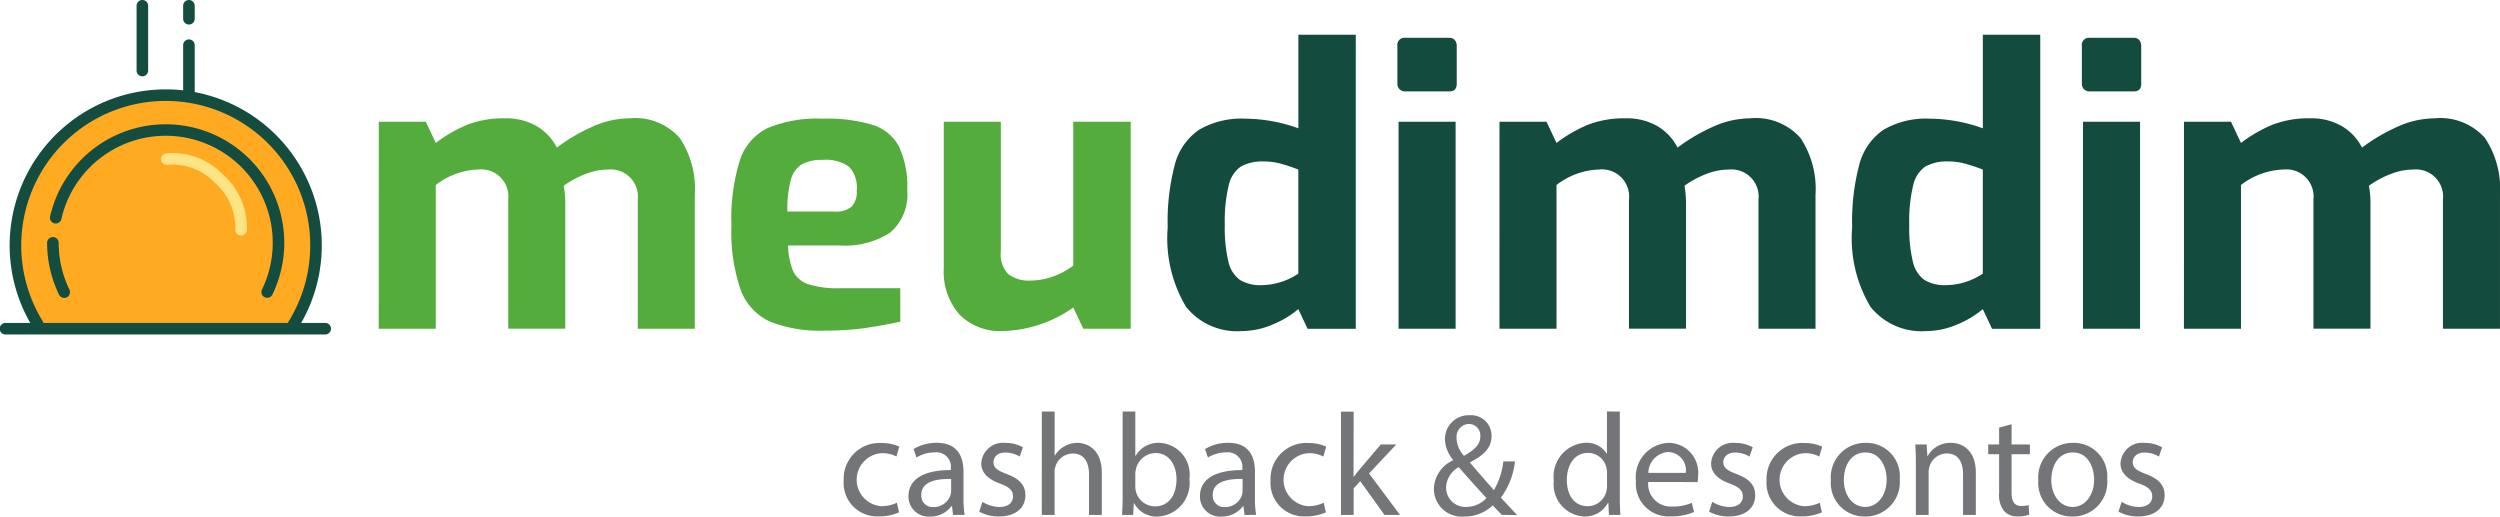 <svg xmlns="http://www.w3.org/2000/svg" viewBox="0 0 145.196 30"><defs><style>.a{fill:#54ac3d;}.b{fill:#144b3f;}.c{fill:#ffaa20;}.d{fill:#144c3f;}.e{fill:#ffe486;}.f{fill:#737578;}</style></defs><g transform="translate(-1053 -13488)"><g transform="translate(1075 13490.013)"><path class="a" d="M485.892,111.707h2.731l.581,1.231a8.043,8.043,0,0,1,1.836-1.062,5.8,5.8,0,0,1,2.172-.369,3.537,3.537,0,0,1,1.857.458,3.065,3.065,0,0,1,1.164,1.242,10.486,10.486,0,0,1,2.036-1.2,5.278,5.278,0,0,1,2.171-.5,3.464,3.464,0,0,1,2.932,1.142,5.331,5.331,0,0,1,.873,3.29v7.789h-3.313v-7.5a1.578,1.578,0,0,0-1.724-1.746,3.623,3.623,0,0,0-1.332.268,5.654,5.654,0,0,0-1.242.671,6.322,6.322,0,0,1,.089.873v7.431h-3.313v-7.5a1.578,1.578,0,0,0-1.724-1.746,4.269,4.269,0,0,0-2.485.9v8.349h-3.313Z" transform="translate(-485.892 -106.648)"/><path class="a" d="M514.285,123.307a3.276,3.276,0,0,1-1.69-1.857,10.377,10.377,0,0,1-.526-3.716,11.4,11.4,0,0,1,.493-3.794,3.175,3.175,0,0,1,1.623-1.869,7.606,7.606,0,0,1,3.19-.538,9.281,9.281,0,0,1,2.887.358,2.62,2.62,0,0,1,1.534,1.253,5.426,5.426,0,0,1,.481,2.529,2.891,2.891,0,0,1-1,2.484,4.815,4.815,0,0,1-2.9.739H515.36a4.047,4.047,0,0,0,.291,1.488,1.487,1.487,0,0,0,.873.761,5.5,5.5,0,0,0,1.835.235h3.514v1.947q-1.187.246-2.148.381a16.471,16.471,0,0,1-2.239.134A7.78,7.78,0,0,1,514.285,123.307Zm3.76-6.379a1.442,1.442,0,0,0,1-.28,1.251,1.251,0,0,0,.3-.951,1.761,1.761,0,0,0-.448-1.377,2.32,2.32,0,0,0-1.522-.392,2.411,2.411,0,0,0-1.22.257,1.518,1.518,0,0,0-.638.907,6.516,6.516,0,0,0-.2,1.836Z" transform="translate(-491.588 -106.654)"/><path class="a" d="M528.739,122.955a3.766,3.766,0,0,1-.907-2.686v-8.506h3.313v7.521a1.681,1.681,0,0,0,.436,1.332,1.986,1.986,0,0,0,1.31.369,3.833,3.833,0,0,0,1.287-.235,4.18,4.18,0,0,0,1.175-.638v-8.349h3.335v12.02h-2.753l-.582-1.231a7.426,7.426,0,0,1-4.074,1.365A3.321,3.321,0,0,1,528.739,122.955Z" transform="translate(-495.019 -106.704)"/><path class="b" d="M545.517,121.1a7.771,7.771,0,0,1-1.063-4.611,12.969,12.969,0,0,1,.414-3.648,3.525,3.525,0,0,1,1.4-2.015,4.881,4.881,0,0,1,2.709-.649,9.235,9.235,0,0,1,3.066.559V105.3h3.335v17.079h-2.8l-.538-1.142a5.605,5.605,0,0,1-1.522.907,4.624,4.624,0,0,1-1.768.369A3.788,3.788,0,0,1,545.517,121.1Zm6.524-1.925v-6.043a10.629,10.629,0,0,0-1.04-.347,3.69,3.69,0,0,0-.952-.123,2.55,2.55,0,0,0-1.354.3,1.8,1.8,0,0,0-.7,1.1,8.834,8.834,0,0,0-.224,2.272,8.386,8.386,0,0,0,.212,2.159,1.779,1.779,0,0,0,.672,1.052,2.283,2.283,0,0,0,1.264.3A3.918,3.918,0,0,0,552.042,119.175Z" transform="translate(-498.636 -105.297)"/><path class="b" d="M561.628,108.515a.44.44,0,0,1-.124-.325V106a.416.416,0,0,1,.47-.47h2.552a.388.388,0,0,1,.313.135.508.508,0,0,1,.112.336v2.194q0,.447-.425.448h-2.552A.466.466,0,0,1,561.628,108.515Zm-.056,1.891h3.313v12.02h-3.313Z" transform="translate(-502.346 -105.347)"/><path class="b" d="M569.085,111.707h2.731l.581,1.231a8.049,8.049,0,0,1,1.836-1.062,5.8,5.8,0,0,1,2.172-.369,3.536,3.536,0,0,1,1.857.458,3.065,3.065,0,0,1,1.164,1.242,10.489,10.489,0,0,1,2.036-1.2,5.276,5.276,0,0,1,2.171-.5,3.464,3.464,0,0,1,2.932,1.142,5.331,5.331,0,0,1,.873,3.29v7.789h-3.312v-7.5a1.578,1.578,0,0,0-1.724-1.746,3.622,3.622,0,0,0-1.332.268,5.655,5.655,0,0,0-1.242.671,6.334,6.334,0,0,1,.089.873v7.431h-3.313v-7.5a1.578,1.578,0,0,0-1.724-1.746,4.267,4.267,0,0,0-2.485.9v8.349h-3.313Z" transform="translate(-503.996 -106.648)"/><path class="b" d="M596.325,121.1a7.773,7.773,0,0,1-1.063-4.611,12.97,12.97,0,0,1,.415-3.648,3.522,3.522,0,0,1,1.4-2.015,4.879,4.879,0,0,1,2.708-.649,9.236,9.236,0,0,1,3.067.559V105.3h3.335v17.079h-2.8l-.537-1.142a5.6,5.6,0,0,1-1.523.907,4.621,4.621,0,0,1-1.768.369A3.79,3.79,0,0,1,596.325,121.1Zm6.525-1.925v-6.043a10.653,10.653,0,0,0-1.041-.347,3.694,3.694,0,0,0-.952-.123,2.551,2.551,0,0,0-1.354.3,1.8,1.8,0,0,0-.7,1.1,8.833,8.833,0,0,0-.224,2.272,8.388,8.388,0,0,0,.212,2.159,1.774,1.774,0,0,0,.672,1.052,2.281,2.281,0,0,0,1.264.3A3.921,3.921,0,0,0,602.851,119.175Z" transform="translate(-509.692 -105.297)"/><path class="b" d="M612.436,108.515a.439.439,0,0,1-.123-.325V106a.416.416,0,0,1,.47-.47h2.551a.388.388,0,0,1,.314.135.509.509,0,0,1,.112.336v2.194q0,.447-.426.448h-2.551A.47.47,0,0,1,612.436,108.515Zm-.056,1.891h3.313v12.02H612.38Z" transform="translate(-513.402 -105.347)"/><path class="b" d="M619.894,111.707h2.73l.582,1.231a8.043,8.043,0,0,1,1.836-1.062,5.8,5.8,0,0,1,2.171-.369,3.539,3.539,0,0,1,1.858.458,3.057,3.057,0,0,1,1.163,1.242,10.517,10.517,0,0,1,2.037-1.2,5.272,5.272,0,0,1,2.171-.5,3.466,3.466,0,0,1,2.933,1.142,5.338,5.338,0,0,1,.872,3.29v7.789h-3.313v-7.5a1.577,1.577,0,0,0-1.724-1.746,3.623,3.623,0,0,0-1.332.268,5.682,5.682,0,0,0-1.242.671,6.357,6.357,0,0,1,.09.873v7.431h-3.313v-7.5a1.578,1.578,0,0,0-1.724-1.746,4.268,4.268,0,0,0-2.485.9v8.349h-3.313Z" transform="translate(-515.052 -106.648)"/></g><g transform="translate(1053 13488)"><g transform="translate(2.581 7.175)"><path class="c" d="M458.219,123.812a7.955,7.955,0,0,1-1.262-4.334,7.059,7.059,0,1,1,14.079,0,7.954,7.954,0,0,1-1.263,4.334" transform="translate(-456.957 -111.896)"/></g><g transform="translate(0.556 5.189)"><path class="c" d="M456.089,123.083a8.728,8.728,0,1,1,14.874,0" transform="translate(-454.462 -109.45)"/><path class="d" d="M456,123.326a.336.336,0,0,1-.286-.16,9.064,9.064,0,1,1,15.447,0,.336.336,0,1,1-.572-.351,8.392,8.392,0,1,0-14.3,0,.336.336,0,0,1-.286.512Z" transform="translate(-454.369 -109.357)"/></g><g transform="translate(2.734 13.769)"><path class="d" d="M458.146,123.857a.335.335,0,0,1-.3-.189,6.921,6.921,0,0,1-.692-3.009.336.336,0,0,1,.672,0,6.244,6.244,0,0,0,.624,2.716.336.336,0,0,1-.156.448A.327.327,0,0,1,458.146,123.857Z" transform="translate(-457.152 -120.323)"/></g><g transform="translate(2.897 7.218)"><path class="d" d="M469.98,122.029a.335.335,0,0,1-.3-.482,6.215,6.215,0,1,0-11.651-4.094.336.336,0,1,1-.656-.15,6.887,6.887,0,1,1,12.912,4.537A.334.334,0,0,1,469.98,122.029Z" transform="translate(-457.361 -111.951)"/></g><g transform="translate(7.932)"><path class="d" d="M464.132,107.159a.336.336,0,0,1-.336-.336v-3.763a.336.336,0,0,1,.672,0v3.763A.336.336,0,0,1,464.132,107.159Z" transform="translate(-463.796 -102.725)"/></g><g transform="translate(0)"><g transform="translate(10.637 2.288)"><path class="d" d="M467.589,109.269a.336.336,0,0,1-.336-.336v-2.947a.336.336,0,0,1,.672,0v2.947A.336.336,0,0,1,467.589,109.269Z" transform="translate(-467.253 -105.65)"/></g><g transform="translate(10.637)"><path class="d" d="M467.589,104.151a.336.336,0,0,1-.336-.336v-.754a.336.336,0,0,1,.672,0v.754A.336.336,0,0,1,467.589,104.151Z" transform="translate(-467.253 -102.725)"/></g><g transform="translate(0 18.755)"><path class="d" d="M472.563,127.368H453.994a.336.336,0,1,1,0-.671h18.569a.336.336,0,0,1,0,.671Z" transform="translate(-453.658 -126.697)"/></g><g transform="translate(9.366 8.874)"><path class="e" d="M470.259,118.873h-.03a.337.337,0,0,1-.3-.365,3.452,3.452,0,0,0-1.208-2.715,3.364,3.364,0,0,0-2.7-1.028.336.336,0,1,1-.1-.663,4.03,4.03,0,0,1,3.263,1.2,4.124,4.124,0,0,1,1.416,3.266A.336.336,0,0,1,470.259,118.873Z" transform="translate(-465.629 -114.067)"/></g></g></g><g transform="translate(1102 13511.902)"><path class="f" d="M548.532,139.635a2.739,2.739,0,0,1-1.176.237,1.945,1.945,0,0,1-2.038-2.089,2.08,2.08,0,0,1,2.2-2.173,2.478,2.478,0,0,1,1.031.212l-.169.574a1.73,1.73,0,0,0-.862-.194,1.543,1.543,0,0,0-.026,3.078,2.117,2.117,0,0,0,.914-.2Z" transform="translate(-545.318 -133.783)"/><path class="f" d="M552.715,139.786l-.06-.516h-.025a1.525,1.525,0,0,1-1.252.61,1.166,1.166,0,0,1-1.251-1.176c0-.989.879-1.53,2.461-1.523V137.1a.844.844,0,0,0-.93-.948,2.04,2.04,0,0,0-1.066.3l-.169-.491a2.539,2.539,0,0,1,1.345-.364c1.251,0,1.555.854,1.555,1.674V138.8a5.767,5.767,0,0,0,.068.981Zm-.109-2.089c-.812-.017-1.734.127-1.734.922a.659.659,0,0,0,.7.71,1.019,1.019,0,0,0,.99-.685.789.789,0,0,0,.042-.237Z" transform="translate(-546.365 -133.781)"/><path class="f" d="M555.566,139.024a1.948,1.948,0,0,0,.981.3c.541,0,.794-.271.794-.609,0-.355-.211-.55-.76-.753-.736-.262-1.083-.668-1.083-1.159a1.263,1.263,0,0,1,1.412-1.2,2.044,2.044,0,0,1,1.007.254l-.186.541a1.6,1.6,0,0,0-.837-.236c-.441,0-.685.253-.685.558,0,.339.245.491.779.693.71.271,1.073.626,1.073,1.235,0,.718-.558,1.226-1.531,1.226a2.333,2.333,0,0,1-1.15-.279Z" transform="translate(-547.508 -133.781)"/><path class="f" d="M560.027,133.275h.744v2.555h.017a1.377,1.377,0,0,1,.533-.524,1.524,1.524,0,0,1,.761-.212c.549,0,1.429.339,1.429,1.751v2.436h-.744v-2.351c0-.66-.245-1.218-.947-1.218a1.07,1.07,0,0,0-1,.745.9.9,0,0,0-.051.355v2.469h-.744Z" transform="translate(-548.519 -133.275)"/><path class="f" d="M565.982,139.28c.017-.279.034-.694.034-1.058v-4.947h.736v2.571h.017a1.525,1.525,0,0,1,1.4-.753,1.837,1.837,0,0,1,1.725,2.089,1.946,1.946,0,0,1-1.835,2.191,1.457,1.457,0,0,1-1.37-.77h-.025l-.035.677Zm.769-1.641a1.355,1.355,0,0,0,.034.27,1.147,1.147,0,0,0,1.116.872c.778,0,1.243-.635,1.243-1.573,0-.821-.422-1.523-1.217-1.523a1.185,1.185,0,0,0-1.133.913,1.436,1.436,0,0,0-.043.3Z" transform="translate(-549.815 -133.275)"/><path class="f" d="M574.351,139.786l-.059-.516h-.026a1.525,1.525,0,0,1-1.252.61,1.166,1.166,0,0,1-1.251-1.176c0-.989.879-1.53,2.46-1.523V137.1a.844.844,0,0,0-.93-.948,2.039,2.039,0,0,0-1.065.3l-.169-.491a2.539,2.539,0,0,1,1.345-.364c1.251,0,1.555.854,1.555,1.674V138.8a5.759,5.759,0,0,0,.068.981Zm-.11-2.089c-.812-.017-1.734.127-1.734.922a.659.659,0,0,0,.7.71,1.019,1.019,0,0,0,.99-.685.8.8,0,0,0,.042-.237Z" transform="translate(-551.073 -133.781)"/><path class="f" d="M580.218,139.635a2.733,2.733,0,0,1-1.175.237,1.945,1.945,0,0,1-2.038-2.089,2.08,2.08,0,0,1,2.2-2.173,2.482,2.482,0,0,1,1.032.212l-.169.574a1.733,1.733,0,0,0-.863-.194,1.543,1.543,0,0,0-.025,3.078,2.114,2.114,0,0,0,.913-.2Z" transform="translate(-552.213 -133.783)"/><path class="f" d="M582.961,137.064h.017c.1-.144.245-.322.364-.465l1.2-1.412h.9l-1.582,1.683,1.8,2.411h-.9l-1.412-1.962-.381.423v1.539h-.736v-6h.736Z" transform="translate(-553.349 -133.275)"/><path class="f" d="M593.08,139.339c-.161-.161-.313-.322-.533-.559a2.336,2.336,0,0,1-1.667.652,1.612,1.612,0,0,1-1.75-1.6,1.872,1.872,0,0,1,1.116-1.666v-.025a1.956,1.956,0,0,1-.474-1.192,1.382,1.382,0,0,1,1.447-1.4,1.185,1.185,0,0,1,1.26,1.209c0,.6-.347,1.074-1.252,1.523v.026c.483.558,1.024,1.184,1.387,1.589a4.187,4.187,0,0,0,.55-1.666h.676a4.33,4.33,0,0,1-.82,2.105c.3.322.6.643.939,1.007Zm-.9-.981c-.338-.372-.973-1.066-1.607-1.793a1.4,1.4,0,0,0-.735,1.159,1.124,1.124,0,0,0,1.167,1.15A1.594,1.594,0,0,0,592.184,138.358Zm-1.734-3.476a1.6,1.6,0,0,0,.431,1.023c.575-.329.948-.634.948-1.116a.672.672,0,0,0-.66-.736A.743.743,0,0,0,590.45,134.882Z" transform="translate(-554.852 -133.334)"/><path class="f" d="M601.867,133.275v4.947c0,.364.009.778.034,1.058h-.667l-.034-.71h-.017a1.514,1.514,0,0,1-1.4.8,1.867,1.867,0,0,1-1.75-2.081,1.958,1.958,0,0,1,1.835-2.2,1.371,1.371,0,0,1,1.235.626h.016v-2.444Zm-.744,3.578a1.321,1.321,0,0,0-.034-.313,1.094,1.094,0,0,0-1.074-.863c-.769,0-1.226.677-1.226,1.581,0,.829.406,1.514,1.21,1.514a1.118,1.118,0,0,0,1.091-.888,1.3,1.3,0,0,0,.034-.322Z" transform="translate(-556.79 -133.275)"/><path class="f" d="M604.841,137.874a1.311,1.311,0,0,0,1.4,1.421,2.685,2.685,0,0,0,1.134-.212l.127.533a3.3,3.3,0,0,1-1.361.254,1.9,1.9,0,0,1-2.013-2.064,1.987,1.987,0,0,1,1.92-2.207,1.734,1.734,0,0,1,1.691,1.929,2.787,2.787,0,0,1-.026.347Zm2.182-.533a1.06,1.06,0,0,0-1.032-1.21,1.234,1.234,0,0,0-1.141,1.21Z" transform="translate(-558.116 -133.781)"/><path class="f" d="M609.742,139.024a1.951,1.951,0,0,0,.981.3c.541,0,.795-.271.795-.609,0-.355-.211-.55-.761-.753-.735-.262-1.082-.668-1.082-1.159a1.263,1.263,0,0,1,1.412-1.2,2.044,2.044,0,0,1,1.006.254l-.186.541a1.6,1.6,0,0,0-.837-.236c-.44,0-.685.253-.685.558,0,.339.245.491.778.693.71.271,1.074.626,1.074,1.235,0,.718-.559,1.226-1.531,1.226a2.338,2.338,0,0,1-1.15-.279Z" transform="translate(-559.297 -133.781)"/><path class="f" d="M617.039,139.635a2.74,2.74,0,0,1-1.176.237,1.945,1.945,0,0,1-2.038-2.089,2.08,2.08,0,0,1,2.2-2.173,2.48,2.48,0,0,1,1.031.212l-.169.574a1.73,1.73,0,0,0-.862-.194A1.543,1.543,0,0,0,616,139.28a2.117,2.117,0,0,0,.914-.2Z" transform="translate(-560.226 -133.783)"/><path class="f" d="M622.6,137.705a2,2,0,0,1-2.038,2.173,1.946,1.946,0,0,1-1.962-2.106,2,2,0,0,1,2.03-2.173A1.939,1.939,0,0,1,622.6,137.705Zm-3.248.042c0,.9.516,1.573,1.243,1.573.71,0,1.243-.668,1.243-1.59,0-.693-.346-1.573-1.226-1.573S619.355,136.969,619.355,137.747Z" transform="translate(-561.265 -133.781)"/><path class="f" d="M624.9,136.8c0-.423-.009-.769-.034-1.108h.66l.042.677h.016a1.507,1.507,0,0,1,1.354-.77c.567,0,1.446.339,1.446,1.742v2.444h-.744v-2.36c0-.66-.246-1.21-.948-1.21a1.057,1.057,0,0,0-1,.761,1.074,1.074,0,0,0-.051.347v2.461H624.9Z" transform="translate(-562.63 -133.781)"/><path class="f" d="M631.635,134.216v1.175H632.7v.566h-1.066v2.207c0,.508.144.8.559.8a1.671,1.671,0,0,0,.431-.051l.034.558a1.816,1.816,0,0,1-.66.1,1.033,1.033,0,0,1-.8-.313,1.517,1.517,0,0,1-.287-1.066v-2.233h-.634v-.566h.634v-.981Z" transform="translate(-563.805 -133.48)"/><path class="f" d="M638,137.705a2,2,0,0,1-2.038,2.173A1.946,1.946,0,0,1,634,137.772a2,2,0,0,1,2.03-2.173A1.939,1.939,0,0,1,638,137.705Zm-3.247.042c0,.9.516,1.573,1.243,1.573.71,0,1.243-.668,1.243-1.59,0-.693-.347-1.573-1.226-1.573S634.756,136.969,634.756,137.747Z" transform="translate(-564.617 -133.781)"/><path class="f" d="M640.132,139.024a1.95,1.95,0,0,0,.981.3c.541,0,.795-.271.795-.609,0-.355-.211-.55-.76-.753-.736-.262-1.083-.668-1.083-1.159a1.262,1.262,0,0,1,1.412-1.2,2.039,2.039,0,0,1,1.006.254l-.186.541a1.6,1.6,0,0,0-.836-.236c-.44,0-.685.253-.685.558,0,.339.245.491.778.693.71.271,1.074.626,1.074,1.235,0,.718-.558,1.226-1.53,1.226a2.334,2.334,0,0,1-1.15-.279Z" transform="translate(-565.91 -133.781)"/></g></g></svg>